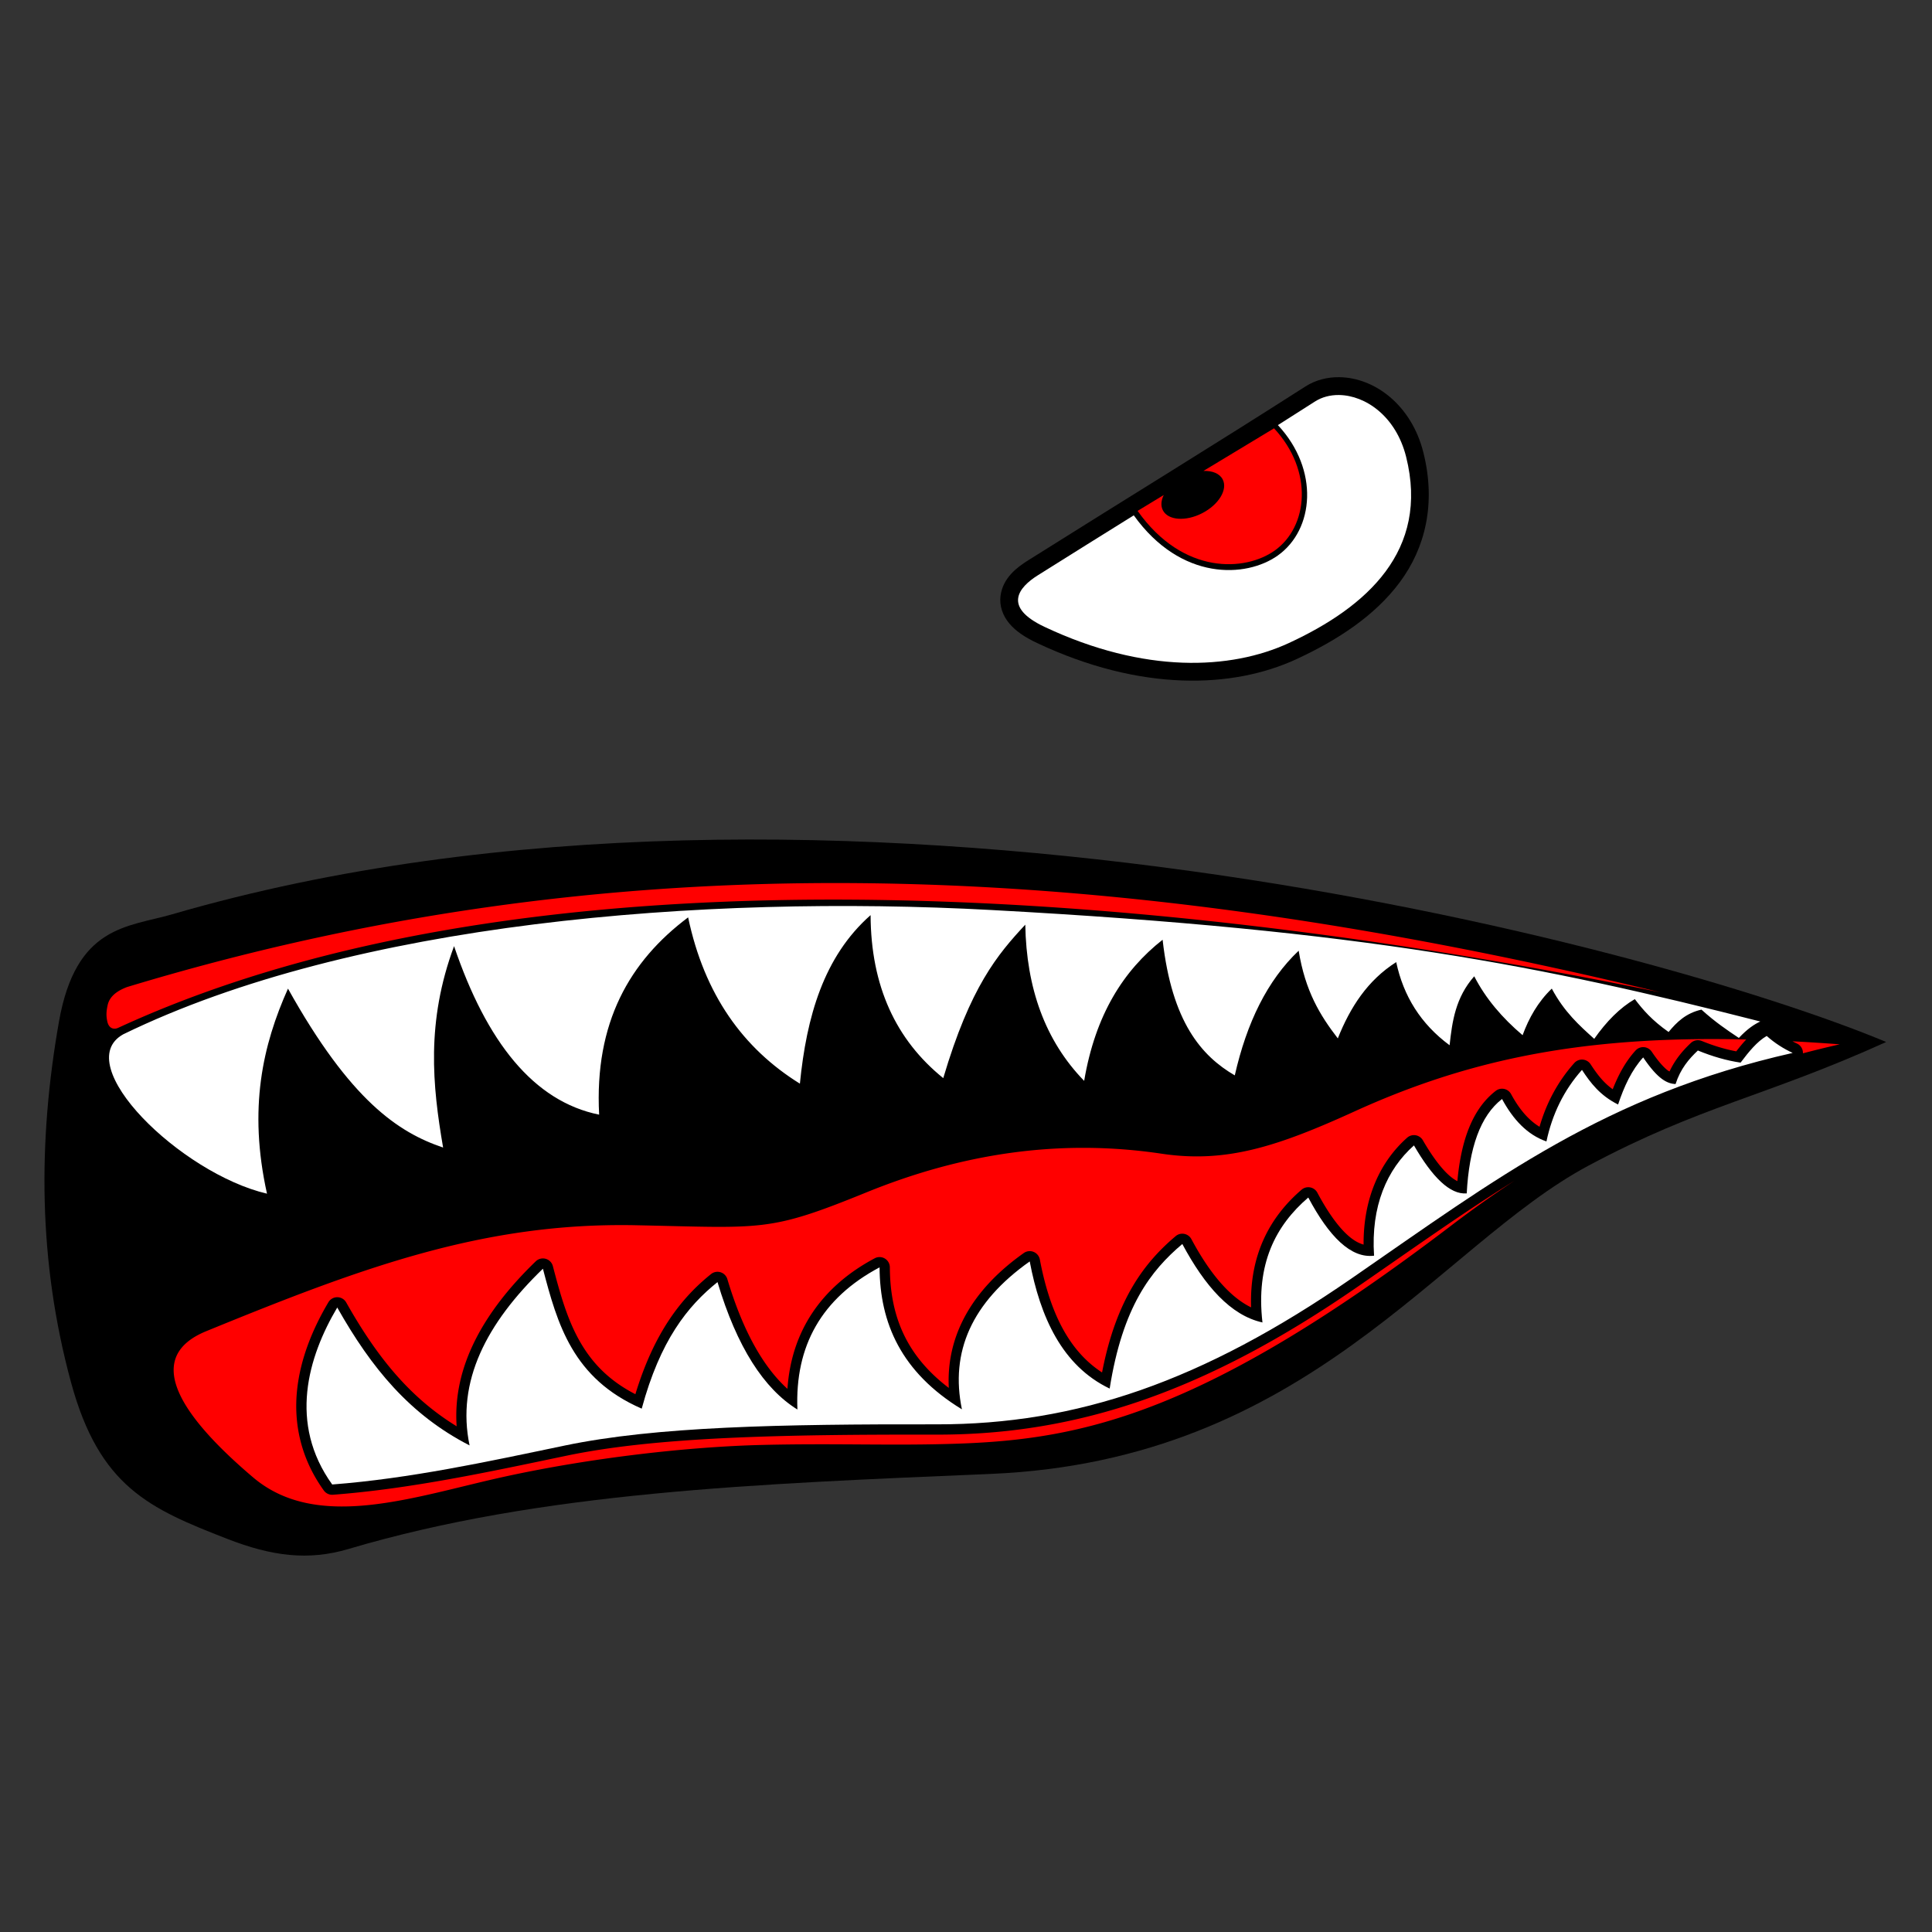 <?xml version="1.0" encoding="UTF-8" standalone="no"?>
<!-- Created with Inkscape (http://www.inkscape.org/) -->

<svg
   xmlns:dc="http://purl.org/dc/elements/1.1/"
   xmlns:cc="http://creativecommons.org/ns#"
   xmlns:rdf="http://www.w3.org/1999/02/22-rdf-syntax-ns#"
   xmlns:svg="http://www.w3.org/2000/svg"
   xmlns="http://www.w3.org/2000/svg"
   xmlns:sodipodi="http://sodipodi.sourceforge.net/DTD/sodipodi-0.dtd"
   xmlns:inkscape="http://www.inkscape.org/namespaces/inkscape"
   width="744.094"
   height="744.094"
   id="svg2"
   version="1.1"
   inkscape:version="0.48.5 r10040"
   sodipodi:docname="decals_zralocia_tlama.svg">
  <rect width="100%" height="100%" fill="#333333" stroke="none"/>
  <defs
     id="defs4" />
  <sodipodi:namedview
     id="base"
     pagecolor="#ffffff"
     bordercolor="#666666"
     borderopacity="1.0"
     inkscape:pageopacity="0.0"
     inkscape:pageshadow="2"
     inkscape:zoom="0.52194269"
     inkscape:cx="69.028893"
     inkscape:cy="354.35204"
     inkscape:document-units="px"
     inkscape:current-layer="layer1"
     showgrid="false"
     inkscape:window-width="1366"
     inkscape:window-height="705"
     inkscape:window-x="-8"
     inkscape:window-y="-8"
     inkscape:window-maximized="1"
     units="mm" />
  <g
     inkscape:label="Layer 1"
     inkscape:groupmode="layer"
     id="layer1"
     transform="translate(0,-308.268)">
    <g
       id="g2991"
       transform="matrix(1,0,0,1.001,-41.174,408.852)">
      <g
         id="g3105"
         inkscape:label="cierna"
         style="fill:#000000;stroke:none;display:inline"
         transform="matrix(-0.401,0,0,0.401,689.605,78.946)">
        <path
           style="fill:#000000;stroke:none"
           d="m -194.566,552.328 c 116.956,52.857 177.816,60.955 286.012,118.685 143.867,76.763 269.234,282.837 573.969,295.74 226.064,9.572 431.722,17.146 616.774,71.989 38.759,11.487 73.623,7.039 116.739,-9.728 74.465,-28.959 122.554,-49.776 149.816,-149.816 31.771,-116.586 31.909,-231.616 11.674,-346.327 -16.351,-92.691 -66.018,-90.636 -108.957,-103.12 C 823.846,247.281 27.333,459.776 -194.566,552.328 z"
           id="path3107"
           inkscape:connector-curvature="0"
           sodipodi:nodetypes="csssssssc" />
      </g>
      <g
         id="g3109"
         inkscape:label="jazyk"
         style="fill:#ff0000;stroke:none;display:inline"
         transform="matrix(-0.401,0,0,0.401,689.605,78.946)">
        <path
           id="path3111"
           style="fill:#ff0000;stroke:none"
           d="M 22.11,504.709 C 515.905,403.451 1110.046,357.439 1503.494,538.725 c 4.216,1.944 9.018,0.666 10.475,-6.096 1.29,-5.989 0.878,-9.895 -0.276,-15.441 -1.541,-7.406 -7.307,-13.287 -18.702,-17.581 C 1036.748,360.953 576.73,370.671 22.11,504.709 z M -33.562,549.531 c -8.714,0.041 -17.584,0.19 -26.594,0.406 3.403,3.586 6.556,7.444 9.594,11.375 10.48,-1.98 21.49,-5.216 33.125,-9.969 a 9.882,9.882 0 0 1 10.531,1.969 c 7.426,6.989 14.954,15.574 20.438,27.312 0.517,-0.325 0.853,-0.392 1.469,-0.844 3.611,-2.652 8.85,-8.078 15.656,-18.188 a 9.882,9.882 0 0 1 15.469,-1.125 c 9.761,10.687 16.576,23.522 21.969,37.219 9.25,-6.68 15.182,-14.753 21.281,-24.031 A 9.882,9.882 0 0 1 105,572.5 c 15.862,17.767 26.828,38.408 33.375,61.188 10.81,-6.574 19.65,-17.165 27.344,-31.375 a 9.882,9.882 0 0 1 14.719,-3.094 c 22.228,17.138 33.275,47.177 36.844,86.625 2.721,-1.352 5.709,-3.435 9.125,-6.625 7.303,-6.821 15.561,-17.972 24.031,-32.594 a 9.882,9.882 0 0 1 15.125,-2.438 c 26.034,23.112 42.046,57.952 41.812,102.531 4.908,-1.354 10.017,-4.229 15.719,-9.438 9.18,-8.386 18.993,-22.193 28.688,-40.375 a 9.882,9.882 0 0 1 15.156,-2.844 c 30.354,26.051 50.158,62.397 48.469,112.906 C 436.233,796.796 455.314,774.027 472.75,741.5 a 9.882,9.882 0 0 1 15.094,-2.906 c 29.449,24.859 56.957,59.86 70.719,130.812 33.988,-22.016 50.899,-61.706 59.75,-108.375 a 9.882,9.882 0 0 1 15.406,-6.219 c 50.313,35.527 74.561,79.986 72.031,129.438 42.067,-31.928 56.396,-70.655 56.625,-115.75 a 9.882,9.882 0 0 1 14.5,-8.656 c 52.067,27.646 80.192,70.909 83.844,125.281 22.827,-20.598 42.564,-54.713 57.719,-105.25 A 9.882,9.882 0 0 1 934.094,775 c 28.34,22.688 54.568,55.786 72.687,115.281 25.392,-13.072 41.161,-29.858 52.531,-49.25 12.805,-21.839 19.79,-47.253 26.719,-73.656 a 9.882,9.882 0 0 1 16.438,-4.594 c 49.735,48.006 79.954,100.794 75.969,158.281 45.788,-28.068 77.188,-67.668 106.094,-118.844 a 9.882,9.882 0 0 1 17.094,-0.156 c 14.564,24.56 26.958,53.597 30.125,84.781 3.167,31.184 -3.264,64.61 -25.75,95.844 a 9.882,9.882 0 0 1 -8.781,4.062 c -75.329,-5.753 -149.88,-21.935 -224.5,-37.5 C 986.862,931.341 868.368,928.819 717.375,929.062 580.961,929.283 457.572,886.87 313.25,787.281 259.604,750.263 211.451,715.925 162.375,685.375 c 20.467,13.426 40.68,27.759 60.781,43.062 236.694,180.205 353.221,205.122 473.594,209.281 62.39,2.156 116.447,-0.487 187.781,1.219 71.334,1.706 164.859,12.315 247.688,30.406 85.803,18.74 179.546,53.474 241.75,0.719 105.777,-89.71 81.828,-125.199 45,-140.25 -148.967,-60.879 -266.29,-104.661 -412.875,-101.656 -122.694,2.515 -127.052,6.763 -221.125,-31.5 -90.173,-36.677 -183.954,-52.013 -283.75,-37.125 -61.566,9.185 -110.77,-6.727 -185,-40.531 C 211.877,571.483 108.099,548.872 -33.562,549.531 z m -70.969,2.125 c -14.737,0.766 -29.807,1.724 -45.375,2.906 11.984,2.724 23.726,5.596 35.312,8.625 a 9.882,9.882 0 0 1 5.688,-9.344 c 1.483,-0.689 2.936,-1.431 4.375,-2.188 z"
           inkscape:connector-curvature="0" />
      </g>
      <g
         inkscape:label="zuby"
         id="g3113"
         style="fill:#ffffff;stroke:none;display:inline"
         transform="matrix(-0.401,0,0,0.401,689.605,78.946)">
        <path
           id="path3115"
           transform="translate(323.283,24.563)"
           style="fill:#ffffff;stroke:none;display:inline"
           d="m -403.094,521.969 c -7.634,6.794 -15.986,12.122 -24.938,16.281 180.076,40.694 284.234,120.158 423.625,216.344 143.245,98.845 264.094,140.248 398.469,140.031 151.105,-0.244 269.965,2.135 357.406,20.375 74.671,15.576 148.805,31.661 223.219,37.344 42.168,-58.572 23.291,-122.366 -4.844,-169.812 C 937.011,840.658 900.105,885.439 842.75,914.844 855.549,853.488 826.61,797.722 772.312,745.312 758.431,798.211 743.823,850.743 677.406,879.562 659.699,814.213 633.455,781.237 604.625,758.156 c -18.732,62.466 -44.581,102.333 -76.75,122.25 C 530.345,819.445 504.728,773.607 448.969,744 448.698,797.434 428.25,844.663 369.875,880.219 381.32,825.182 360.492,777.673 304.75,738.312 c -10.074,53.122 -31.003,100.12 -76.781,122 -12.452,-78.676 -39.597,-113.239 -69.781,-138.719 -21.599,40.295 -46.427,68.519 -76.969,75.281 6.443,-56.099 -12.469,-92.814 -44,-119.875 -20.014,37.536 -40.936,58.56 -63.188,55.812 3.139,-47.659 -12.358,-82.771 -38.312,-105.812 -17.515,30.236 -34.489,47.4 -50.688,46.031 -2.313,-43.676 -13.146,-74.557 -33.906,-90.562 -10.61,19.595 -24.152,34.282 -42.656,40.719 -5.568,-26.108 -16.698,-49.136 -34.125,-68.656 -8.219,12.502 -17.383,24.611 -34.688,33.219 -5.776,-17.321 -13.068,-33.116 -24.094,-45.188 -14.364,21.338 -23.244,25.103 -31.094,25.594 -4.769,-14.698 -12.754,-24.046 -21.438,-32.219 -14.336,5.856 -28.013,9.722 -41.031,11.625 -7.882,-10.459 -15.912,-20.33 -25.094,-25.594 z m 6.161,-13.87 c 5.865,2.757 12.309,6.964 20.596,15.775 11.174,-7.45 22.377,-14.955 35.933,-27.169 15.021,3.404 23.746,12.055 31.551,21.472 16.041,-11.264 24.811,-21.49 32.427,-31.551 14.262,8.29 27.175,21.304 39,38.124 14.37,-12.927 28.761,-25.767 40.753,-48.203 13.397,12.875 21.943,28.175 28.045,44.697 19.525,-16.533 35.452,-35.122 46.45,-56.529 18.033,20.496 21.152,43.286 23.663,66.169 27.642,-20.377 44.347,-47.189 51.27,-79.754 27.632,17.52 44.245,43.517 56.09,73.181 17.084,-22.147 31.271,-45.245 37.591,-84.136 30.078,28.479 49.837,68.957 61.368,119.63 31.913,-18.597 60.396,-51.033 69.312,-130.147 37.558,29.496 64.572,71.83 75.353,135.406 37.639,-38.681 55.468,-89.249 56.548,-149.867 26.651,28.613 52.778,59.511 78.783,147.238 45.358,-36.608 69.524,-88.107 69.788,-156.402 45.171,39.814 61.517,97.644 67.903,161.698 54.577,-33.798 91.758,-85.535 107.342,-159.545 56.174,42.062 90.135,101.005 85.469,189.305 62.913,-12.742 108.117,-69.755 139.35,-161.698 26.971,72.743 20.779,133.718 10.517,193.249 43.056,-14.493 89.043,-45.105 148.99,-152.496 24.211,54.09 38.329,114.813 20.157,196.755 83.004,-19.411 190.046,-124.129 138.035,-152.934 C 954.644,412.949 619.78,386.095 341.383,401.14 -18.118,420.567 -188.425,455.048 -396.933,508.098 z"
           inkscape:connector-curvature="0" />
      </g>
      <path
         style="fill:#000000;stroke:none"
         d="m 556.986,44.641 c 13.672,0.176 27.814,10.728 32.388,28.957 4.964,19.784 0.666,36.811 -9.064,49.915 -9.703,13.068 -24.252,22.419 -39.862,29.634 -24.512,11.328 -59.948,12.563 -99.88,-6.235 -4.593,-2.162 -8.094,-4.493 -10.604,-7.437 -2.611,-3.062 -3.947,-6.914 -3.443,-10.717 0.929,-7.006 6.472,-11.034 10.692,-13.684 41.267,-25.911 69.839,-43.29 106.728,-66.854 3.924,-2.506 8.478,-3.639 13.045,-3.581 z"
         id="path3119"
         inkscape:connector-curvature="0" />
      <path
         inkscape:connector-curvature="0"
         style="fill:#ff0000;stroke:none"
         d="m 531.857,64.314 c 15.311,16.433 13.109,37.912 0.238,47.048 -11.213,7.959 -35.138,9.606 -52.782,-15.274 3.416,-2.077 6.738,-4.091 10.066,-6.109 -1.026,2.074 -1.22,4.16 -0.338,5.872 2.007,3.896 8.798,4.392 15.161,1.114 6.363,-3.278 9.894,-9.087 7.887,-12.983 -1.178,-2.288 -4.003,-3.399 -7.424,-3.268 9.288,-5.614 18.325,-11.066 27.192,-16.4 z"
         id="path3121" />
      <path
         style="fill:#ffffff;stroke:none"
         d="m 556.898,51.502 c 10.161,0.131 21.907,8.139 25.828,23.762 9.057,36.095 -15.109,57.78 -45.145,71.661 -22.399,10.352 -55.679,11.875 -94.096,-6.21 -16.249,-7.649 -9.987,-15.211 -2.629,-19.831 13.505,-8.48 25.454,-15.914 36.982,-23.086 18.164,25.324 43.271,24.114 55.461,15.462 14.031,-9.96 16.068,-32.988 0.075,-50.153 -0.008,-0.008 -0.017,-0.017 -0.025,-0.025 4.646,-2.94 9.382,-5.953 14.272,-9.077 2.687,-1.716 5.89,-2.547 9.277,-2.504 z"
         id="path3123"
         inkscape:connector-curvature="0"
         sodipodi:nodetypes="ssssscsccss" />
    </g>
  </g>
</svg>

